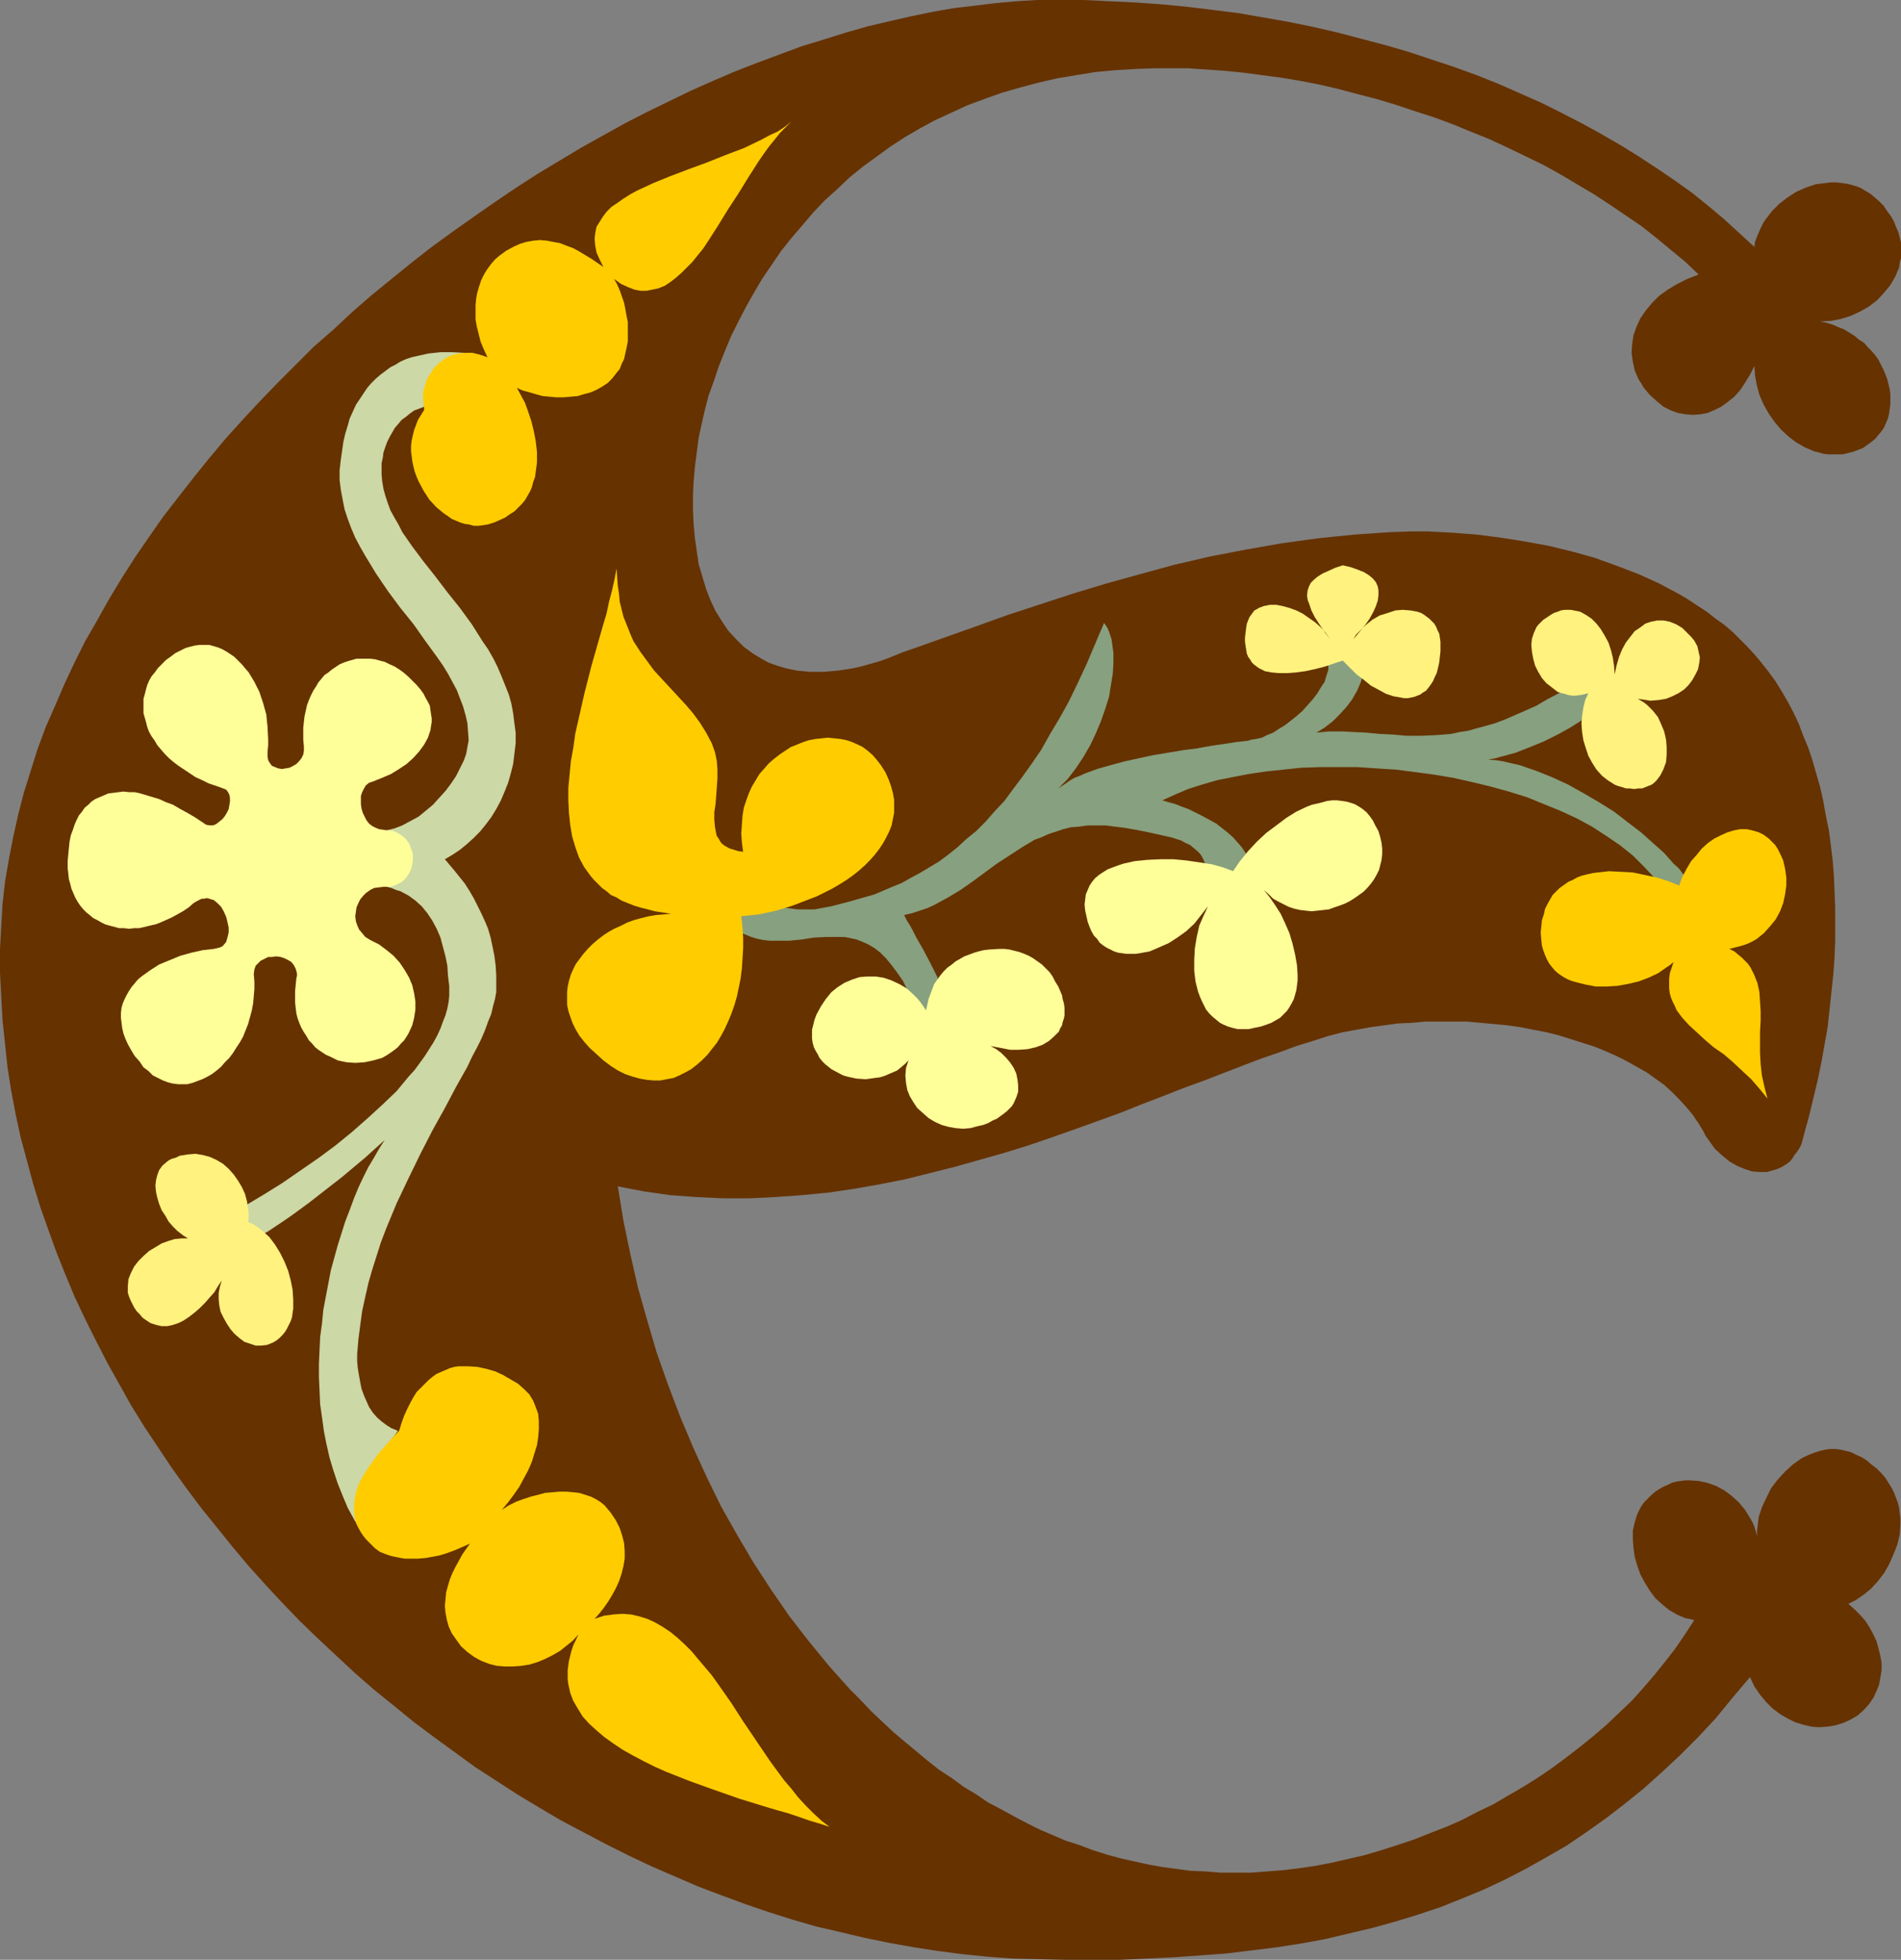 <?xml version="1.0" encoding="UTF-8" standalone="no"?>
<svg
   version="1.0"
   width="129.724mm"
   height="133.705mm"
   id="svg13"
   sodipodi:docname="Medieval E 2.wmf"
   xmlns:inkscape="http://www.inkscape.org/namespaces/inkscape"
   xmlns:sodipodi="http://sodipodi.sourceforge.net/DTD/sodipodi-0.dtd"
   xmlns="http://www.w3.org/2000/svg"
   xmlns:svg="http://www.w3.org/2000/svg">
  <rect width="100%" height="100%" fill="#808080" stroke="none"/>
  <sodipodi:namedview
     id="namedview13"
     pagecolor="#ffffff"
     bordercolor="#000000"
     borderopacity="0.25"
     inkscape:showpageshadow="2"
     inkscape:pageopacity="0.0"
     inkscape:pagecheckerboard="0"
     inkscape:deskcolor="#d1d1d1"
     inkscape:document-units="mm" />
  <defs
     id="defs1">
    <pattern
       id="WMFhbasepattern"
       patternUnits="userSpaceOnUse"
       width="6"
       height="6"
       x="0"
       y="0" />
  </defs>
  <path
     style="fill:#663200;fill-opacity:1;fill-rule:evenodd;stroke:none"
     d="m 439.228,291.538 -1.293,-2.101 -1.454,-2.101 -1.616,-1.939 -1.778,-1.939 -1.939,-1.939 -1.939,-1.778 -2.262,-1.616 -2.262,-1.616 -2.586,-1.454 -2.586,-1.454 -2.586,-1.293 -2.909,-1.293 -2.747,-1.131 -3.07,-0.97 -3.07,-0.97 -3.07,-0.97 -3.232,-0.808 -3.394,-0.646 -3.232,-0.646 -3.394,-0.485 -3.394,-0.323 -3.555,-0.323 -3.555,-0.323 h -3.555 -3.555 -3.555 l -3.555,0.323 -3.555,0.162 -3.555,0.485 -3.555,0.485 -3.555,0.646 -3.555,0.646 -3.717,0.97 -4.04,1.293 -4.202,1.293 -4.363,1.616 -4.686,1.616 -4.686,1.778 -5.01,1.939 -5.01,1.939 -5.333,1.939 -5.333,2.101 -5.494,2.101 -5.656,2.262 -5.818,2.101 -5.818,2.101 -5.979,2.101 -6.141,2.101 -6.302,1.939 -6.302,1.778 -6.302,1.778 -6.464,1.616 -6.464,1.616 -6.626,1.293 -6.464,1.131 -6.626,0.97 -6.787,0.646 -6.787,0.485 -6.626,0.323 h -6.787 l -6.787,-0.323 -6.787,-0.485 -6.787,-0.97 -6.787,-1.293 1.454,8.888 1.778,8.565 1.939,8.565 2.424,8.565 2.424,8.242 2.909,8.242 3.07,8.08 3.394,8.08 3.555,7.757 3.717,7.596 4.202,7.434 4.202,7.111 4.525,6.949 4.686,6.787 5.01,6.464 5.171,6.303 5.333,5.979 2.747,2.747 2.747,2.909 2.909,2.747 2.747,2.586 3.07,2.586 2.909,2.424 2.909,2.424 3.07,2.424 3.232,2.101 3.07,2.262 3.232,1.939 3.07,2.101 3.394,1.778 3.232,1.778 3.394,1.778 3.232,1.616 3.394,1.454 3.394,1.454 3.555,1.131 3.394,1.293 3.555,1.131 3.555,0.97 3.555,0.808 3.717,0.808 3.555,0.646 3.717,0.485 3.555,0.485 3.878,0.162 3.717,0.323 h 3.717 4.202 l 4.202,-0.323 4.202,-0.323 4.04,-0.485 4.363,-0.646 4.202,-0.808 4.202,-0.97 4.202,-0.97 4.363,-1.293 4.04,-1.293 4.363,-1.454 4.04,-1.616 4.202,-1.616 4.04,-1.778 4.04,-2.101 4.04,-1.939 3.878,-2.262 3.878,-2.262 3.878,-2.424 3.555,-2.424 3.717,-2.747 3.555,-2.747 3.394,-2.747 3.394,-2.909 3.232,-3.071 3.232,-3.071 2.909,-3.232 2.909,-3.394 2.747,-3.394 2.747,-3.555 2.424,-3.555 2.424,-3.717 -1.293,-0.323 -0.97,-0.162 -1.131,-0.485 -1.131,-0.485 -1.939,-1.131 -1.778,-1.454 -1.778,-1.616 -1.454,-1.939 -1.293,-2.101 -1.131,-2.101 -0.808,-2.262 -0.646,-2.262 -0.323,-2.262 -0.162,-2.262 v -2.262 l 0.485,-2.101 0.646,-2.101 0.485,-0.97 0.485,-0.97 0.808,-1.131 0.97,-0.97 0.97,-0.97 0.97,-0.808 0.97,-0.646 1.131,-0.646 1.131,-0.485 0.97,-0.485 1.131,-0.323 1.131,-0.162 1.293,-0.162 h 1.131 l 2.262,0.162 2.262,0.485 2.262,0.808 2.101,1.131 1.939,1.454 1.778,1.616 1.616,1.939 1.293,2.101 0.646,1.131 0.485,1.131 0.323,1.131 0.323,1.293 v -1.131 l 0.162,-1.293 0.162,-1.293 0.162,-1.293 0.808,-2.424 1.131,-2.424 1.293,-2.586 1.616,-2.101 1.939,-2.101 1.939,-1.778 1.131,-0.808 1.131,-0.808 1.293,-0.646 1.131,-0.485 1.293,-0.485 1.131,-0.323 1.293,-0.323 1.293,-0.162 h 1.454 l 1.131,0.162 1.454,0.323 1.293,0.323 1.293,0.646 1.454,0.646 1.293,0.808 1.293,1.131 1.293,0.97 1.293,1.293 0.97,1.131 0.808,1.293 0.808,1.293 0.646,1.293 0.485,1.293 0.485,1.293 0.323,1.293 0.162,1.454 0.162,1.293 v 1.293 l -0.162,2.747 -0.646,2.747 -0.97,2.424 -1.131,2.586 -1.293,2.262 -1.616,2.101 -1.778,1.939 -1.778,1.454 -2.101,1.454 -1.939,0.97 1.616,1.454 1.454,1.454 1.293,1.454 1.131,1.778 0.97,1.778 0.808,1.778 0.485,1.778 0.485,1.939 0.323,1.778 v 1.939 l -0.323,1.939 -0.323,1.778 -0.646,1.616 -0.808,1.778 -1.131,1.616 -1.293,1.454 -1.616,1.454 -1.939,1.131 -1.778,0.808 -2.101,0.646 -1.939,0.323 -2.262,0.162 -1.939,-0.162 -2.101,-0.485 -2.101,-0.646 -1.939,-0.97 -1.939,-1.131 -1.939,-1.454 -1.616,-1.616 -1.616,-1.939 -1.454,-2.101 -1.131,-2.424 -4.525,5.333 -4.363,5.333 -4.525,4.848 -4.686,4.687 -4.686,4.363 -4.686,4.202 -5.01,4.04 -4.848,3.717 -5.01,3.555 -5.01,3.394 -5.333,3.071 -5.171,2.909 -5.333,2.747 -5.494,2.586 -5.494,2.262 -5.656,2.262 -5.818,1.939 -5.818,1.778 -5.818,1.616 -6.141,1.454 -6.141,1.454 -6.141,1.131 -6.302,0.97 -6.464,0.808 -6.626,0.808 -6.626,0.485 -6.787,0.485 -6.787,0.323 -7.11,0.323 h -6.949 -7.434 l -7.272,-0.162 -6.302,-0.162 -6.464,-0.485 -6.302,-0.646 -6.302,-0.808 -6.302,-0.97 -6.302,-1.131 -6.302,-1.293 -6.141,-1.454 -6.302,-1.454 -6.141,-1.778 -6.141,-1.939 -6.141,-2.101 -6.141,-2.262 -5.979,-2.262 -5.979,-2.586 -5.979,-2.586 -5.818,-2.747 -5.818,-2.909 -5.818,-3.071 -5.818,-3.071 -5.494,-3.232 -5.656,-3.394 -5.494,-3.555 -5.494,-3.555 -5.333,-3.879 -5.333,-3.879 -5.171,-3.879 -5.171,-4.202 -5.01,-4.04 -5.01,-4.363 -4.686,-4.363 -4.848,-4.525 -4.686,-4.525 -4.525,-4.687 -4.363,-4.687 -4.363,-4.848 -4.202,-5.01 -4.04,-5.01 -4.04,-5.01 -3.878,-5.171 -3.717,-5.171 -3.555,-5.333 -3.555,-5.333 -3.394,-5.495 -3.07,-5.495 -3.07,-5.495 -2.909,-5.656 -2.747,-5.495 -2.747,-5.818 -2.424,-5.818 -2.262,-5.656 -2.101,-5.818 L 10.342,311.092 8.565,305.275 6.949,299.295 5.333,293.316 4.04,287.336 2.909,281.357 1.939,275.216 1.293,269.075 0.646,262.934 0.323,256.954 0,250.813 v -6.141 l 0.323,-5.818 0.323,-5.656 0.646,-5.818 0.97,-5.656 1.131,-5.818 1.293,-5.818 1.454,-5.656 1.778,-5.656 1.778,-5.656 2.101,-5.656 2.424,-5.495 2.424,-5.656 2.586,-5.495 2.747,-5.495 3.07,-5.333 3.07,-5.495 3.232,-5.333 3.394,-5.333 3.555,-5.171 3.717,-5.333 3.878,-5.01 4.04,-5.171 4.04,-5.01 4.202,-5.01 4.363,-4.848 4.525,-4.848 4.525,-4.687 4.686,-4.687 4.686,-4.687 5.01,-4.363 4.848,-4.525 5.01,-4.363 5.171,-4.202 5.171,-4.202 5.171,-4.04 5.333,-3.879 5.494,-3.879 5.333,-3.717 5.494,-3.717 5.494,-3.555 5.656,-3.394 5.656,-3.394 5.494,-3.071 5.818,-3.232 5.656,-2.909 5.656,-2.747 5.656,-2.747 5.818,-2.586 5.656,-2.424 5.818,-2.262 5.656,-2.101 5.656,-2.101 5.818,-1.778 5.656,-1.778 5.656,-1.616 5.494,-1.293 5.656,-1.293 5.494,-1.131 5.494,-0.97 5.494,-0.646 5.333,-0.646 L 262.115,0.323 267.448,0 h 5.171 6.787 l 6.787,0.323 6.787,0.323 6.787,0.485 6.626,0.646 6.626,0.808 6.464,0.808 6.464,1.131 6.464,1.131 6.302,1.293 6.302,1.454 6.141,1.616 6.141,1.616 6.141,1.778 5.818,1.939 5.818,1.939 5.818,2.101 5.656,2.262 5.494,2.424 5.494,2.424 5.171,2.586 5.333,2.747 5.01,2.747 5.01,2.909 4.686,2.909 4.686,3.071 4.525,3.071 4.525,3.232 4.202,3.394 4.04,3.394 3.878,3.555 3.878,3.555 0.162,-1.293 0.485,-1.293 0.485,-1.131 0.485,-1.131 0.646,-1.293 0.646,-0.97 1.616,-2.101 1.939,-1.939 2.101,-1.616 2.262,-1.454 2.586,-1.131 2.424,-0.808 1.293,-0.162 1.293,-0.162 1.293,-0.162 h 1.454 l 1.293,0.162 1.293,0.162 1.293,0.323 1.131,0.323 1.293,0.485 1.293,0.808 1.131,0.646 1.131,0.97 1.131,0.97 1.131,1.131 0.97,1.454 0.97,1.293 0.808,1.454 0.485,1.293 0.646,1.454 0.323,1.293 0.323,1.293 v 1.454 1.293 1.293 l -0.323,1.131 -0.162,1.293 -0.485,1.131 -0.485,1.131 -0.646,1.131 -0.646,1.131 -0.808,0.97 -0.808,0.97 -1.778,1.939 -2.101,1.616 -2.262,1.293 -2.424,1.131 -2.586,0.808 -2.586,0.485 -2.747,0.162 1.616,0.323 1.616,0.485 1.454,0.646 1.616,0.646 1.293,0.808 1.293,0.808 1.131,0.97 1.293,0.808 0.97,1.131 0.97,0.97 0.97,1.131 0.808,1.131 1.293,2.586 0.485,1.131 0.485,1.293 0.323,1.293 0.323,1.293 0.162,1.293 v 1.293 1.293 l -0.162,1.131 -0.162,1.293 -0.323,1.293 -0.485,1.131 -0.485,1.131 -0.646,0.97 -0.808,0.97 -0.808,0.97 -0.97,0.808 -1.131,0.808 -1.131,0.808 -1.293,0.485 -1.293,0.485 -1.293,0.323 -1.293,0.323 h -1.131 -1.293 -1.293 l -1.293,-0.162 -1.131,-0.323 -1.293,-0.323 -2.262,-0.97 -2.262,-1.293 -1.939,-1.454 -1.939,-1.778 -1.778,-2.101 -1.454,-2.101 -1.293,-2.262 -1.131,-2.586 -0.646,-2.424 -0.485,-2.586 -0.162,-2.424 -1.131,2.262 -1.293,2.101 -1.293,1.939 -1.454,1.616 -1.616,1.293 -1.778,1.293 -1.616,0.808 -1.939,0.808 -1.778,0.323 -1.939,0.162 -1.939,-0.162 -1.939,-0.323 -1.778,-0.646 -1.939,-0.97 -1.778,-1.454 -1.778,-1.616 -0.808,-0.97 -0.808,-0.97 -0.646,-1.131 -0.646,-0.97 -0.485,-1.131 -0.485,-1.131 -0.485,-2.262 -0.323,-2.262 0.162,-2.262 0.323,-2.262 0.808,-2.262 0.97,-2.101 1.454,-2.101 1.616,-1.939 1.778,-1.778 2.262,-1.616 2.424,-1.454 2.586,-1.293 2.909,-1.131 -3.394,-3.232 -3.717,-3.071 -3.717,-3.071 -3.878,-3.071 -4.04,-2.747 -4.04,-2.747 -4.202,-2.747 -4.363,-2.586 -4.363,-2.586 -4.363,-2.424 -4.686,-2.262 -4.686,-2.262 -4.525,-2.101 -4.848,-1.939 -4.686,-1.939 -4.848,-1.778 -5.01,-1.616 -4.848,-1.616 -4.848,-1.454 -5.01,-1.293 -4.848,-1.293 -4.848,-1.131 -5.01,-0.97 -4.848,-0.808 -4.848,-0.646 -4.848,-0.646 -4.848,-0.485 -4.686,-0.323 -4.686,-0.323 h -4.525 -4.525 l -4.525,0.162 -5.333,0.323 -5.171,0.485 -5.01,0.808 -4.848,0.808 -4.848,1.131 -4.848,1.293 -4.525,1.293 -4.525,1.616 -4.363,1.616 -4.202,1.939 -4.202,1.939 -3.878,2.101 -3.878,2.262 -3.717,2.424 -3.555,2.586 -3.555,2.586 -3.394,2.747 -3.232,3.071 -3.232,2.909 -2.909,3.071 -2.747,3.232 -2.909,3.394 -2.586,3.232 -2.424,3.555 -2.424,3.555 -2.101,3.555 -2.101,3.717 -1.939,3.717 -1.939,3.879 -1.616,3.879 -1.616,4.04 -1.293,3.879 -1.293,3.555 -0.97,3.717 -0.808,3.555 -0.808,3.717 -0.485,3.717 -0.485,3.879 -0.323,3.717 -0.162,3.555 v 3.717 l 0.162,3.555 0.323,3.555 0.485,3.394 0.485,3.394 0.97,3.232 0.97,3.232 1.131,2.909 1.293,2.747 1.616,2.586 1.616,2.424 2.101,2.262 1.939,1.939 2.424,1.778 2.424,1.454 1.454,0.808 1.293,0.485 1.454,0.485 1.616,0.485 1.454,0.323 1.616,0.323 1.616,0.162 1.778,0.162 h 3.555 l 1.778,-0.162 1.939,-0.162 2.101,-0.323 1.939,-0.323 2.101,-0.485 2.262,-0.646 2.262,-0.646 2.262,-0.808 3.555,-1.454 3.717,-1.293 7.757,-2.747 7.757,-2.747 8.08,-2.909 8.403,-2.747 8.403,-2.747 8.565,-2.586 8.726,-2.424 8.888,-2.424 9.05,-2.101 9.211,-1.778 9.211,-1.616 9.373,-1.293 4.686,-0.485 4.848,-0.485 4.686,-0.323 4.848,-0.323 4.686,-0.162 h 4.848 l 6.141,0.323 6.302,0.485 6.302,0.808 6.141,0.97 6.141,1.131 5.979,1.454 5.818,1.616 5.818,2.101 5.494,2.101 5.333,2.424 5.171,2.747 2.424,1.454 2.424,1.616 2.262,1.454 2.262,1.778 2.262,1.616 2.101,1.778 1.939,1.939 1.939,1.939 1.778,1.939 1.778,2.101 1.778,2.262 1.778,2.424 1.616,2.586 1.616,2.747 1.454,2.747 1.454,3.071 1.131,3.071 1.293,3.071 1.131,3.394 0.97,3.394 0.97,3.394 0.808,3.555 0.646,3.717 0.808,3.879 0.485,3.717 0.485,4.04 0.323,4.04 0.162,4.04 0.162,4.04 v 4.363 4.202 l -0.162,4.363 -0.323,4.363 -0.485,4.525 -0.485,4.525 -0.485,4.525 -0.808,4.525 -0.808,4.525 -0.97,4.687 -1.131,4.687 -1.131,4.687 -1.293,4.687 -0.323,1.293 -0.323,1.131 -0.485,0.97 -0.646,0.97 -0.646,0.808 -0.485,0.808 -0.646,0.808 -0.808,0.646 -0.808,0.485 -0.808,0.485 -0.808,0.323 -0.97,0.323 -1.778,0.485 h -1.939 l -1.939,-0.162 -1.939,-0.646 -1.939,-0.808 -1.939,-1.131 -1.939,-1.616 -1.778,-1.616 -1.616,-2.262 -0.808,-1.131 z"
     id="path1" />
  <path
     style="fill:#ccd8a5;fill-opacity:1;fill-rule:evenodd;stroke:none"
     d="m 95.829,228.35 -0.808,-0.162 -0.808,-0.485 -0.646,-0.646 -0.485,-0.808 -0.323,-1.131 -0.162,-1.131 -0.162,-1.131 v -1.293 l 0.162,-1.293 0.323,-1.293 0.323,-1.131 0.646,-1.131 0.646,-0.97 0.808,-0.646 0.97,-0.485 0.97,-0.323 2.262,-0.162 2.101,-0.485 2.101,-0.808 2.101,-1.131 2.101,-1.131 1.778,-1.454 1.939,-1.616 1.616,-1.778 1.616,-1.778 1.454,-1.939 1.293,-1.939 0.97,-1.939 0.97,-1.939 0.646,-1.778 0.323,-1.778 0.323,-1.778 -0.162,-2.101 -0.162,-2.262 -0.485,-2.101 -0.646,-2.262 -0.808,-2.101 -0.808,-2.101 -1.131,-2.101 -1.131,-2.101 -1.293,-2.101 -1.454,-2.101 -3.07,-4.202 -3.07,-4.363 -3.394,-4.202 -3.232,-4.363 -3.07,-4.525 -2.747,-4.525 -1.293,-2.262 -1.293,-2.424 -0.97,-2.262 -0.97,-2.586 -0.808,-2.424 -0.485,-2.424 -0.485,-2.586 -0.323,-2.586 v -2.586 l 0.323,-2.747 0.323,-2.262 0.323,-2.262 0.485,-2.101 0.646,-2.101 0.485,-1.778 0.808,-1.778 0.808,-1.778 0.97,-1.454 1.939,-2.909 0.97,-1.131 1.293,-1.293 1.131,-0.97 2.586,-1.939 1.293,-0.646 1.293,-0.808 1.454,-0.646 1.454,-0.485 1.454,-0.323 2.909,-0.646 3.07,-0.323 h 3.07 l 3.07,0.162 3.07,0.646 2.909,0.808 -1.778,-0.485 -1.778,-0.323 h -1.616 l -1.616,0.162 -1.454,0.323 -1.293,0.646 -1.293,0.808 -1.131,0.808 -0.97,0.97 -0.97,1.293 -0.808,1.131 -0.646,1.293 -0.323,1.454 -0.485,1.454 -0.162,1.454 v 1.454 l -1.293,0.485 -1.293,0.485 -1.131,0.808 -0.97,0.808 -1.131,0.808 -0.808,0.97 -0.97,1.131 -0.646,1.131 -0.646,1.131 -0.646,1.293 -0.485,1.293 -0.485,1.454 -0.162,1.293 -0.323,1.454 v 1.454 1.454 l 0.162,1.778 0.323,1.939 0.485,1.778 0.646,1.939 0.646,1.778 0.97,1.778 1.131,1.939 0.97,1.939 2.586,3.717 2.909,3.879 3.07,3.879 3.07,4.04 3.232,4.04 3.07,4.202 2.747,4.363 1.454,2.101 1.293,2.262 1.131,2.262 0.97,2.262 0.97,2.424 0.97,2.424 0.646,2.262 0.485,2.586 0.323,2.586 0.323,2.424 v 2.747 l -0.323,2.747 -0.323,2.586 -0.646,2.586 -0.646,2.262 -0.97,2.424 -0.97,2.262 -1.131,2.101 -1.293,2.101 -1.454,1.939 -1.454,1.778 -1.616,1.616 -1.778,1.616 -1.778,1.454 -1.939,1.293 -1.939,1.131 2.586,3.071 2.586,3.232 1.131,1.778 1.131,1.939 0.97,1.939 0.97,1.939 0.97,2.101 0.808,1.939 0.646,2.262 0.485,2.262 0.485,2.424 0.323,2.424 0.162,2.586 v 2.586 1.778 l -0.323,1.778 -0.485,1.778 -0.485,2.101 -0.808,1.939 -0.808,2.262 -0.97,2.262 -1.131,2.262 -1.293,2.424 -1.131,2.424 -1.454,2.586 -1.454,2.586 -1.454,2.747 -1.454,2.747 -3.232,5.818 -3.07,5.979 -3.07,6.303 -3.07,6.464 -2.747,6.626 -1.293,3.394 -1.131,3.555 -1.131,3.555 -0.97,3.394 -0.808,3.555 -0.808,3.717 -0.485,3.555 -0.485,3.717 -0.162,1.939 -0.162,1.778 v 1.939 l 0.162,1.778 0.323,1.939 0.323,1.778 0.323,1.616 0.646,1.778 0.646,1.454 0.646,1.454 0.97,1.454 1.131,1.293 1.131,0.97 1.293,0.97 1.293,0.808 1.616,0.646 -1.778,2.424 -0.97,1.293 -0.97,1.454 -1.939,2.747 -1.778,2.909 -0.808,1.616 -0.646,1.616 -0.485,1.778 -0.323,1.778 -0.162,1.939 -0.162,2.101 0.162,2.101 0.485,2.262 -1.778,-2.909 -1.778,-3.232 -1.293,-3.071 -1.293,-3.232 -1.131,-3.394 -0.97,-3.232 -0.808,-3.555 -0.646,-3.232 -0.485,-3.555 -0.485,-3.394 -0.162,-3.555 -0.162,-3.555 v -3.394 l 0.162,-3.555 0.162,-3.394 0.485,-3.555 0.323,-3.394 0.646,-3.394 0.646,-3.394 0.646,-3.394 1.778,-6.464 0.97,-3.071 0.97,-3.071 1.131,-2.909 1.131,-3.071 1.131,-2.747 1.293,-2.747 1.293,-2.586 1.454,-2.424 1.293,-2.262 1.454,-2.262 -1.616,1.454 -1.616,1.454 -1.778,1.616 -1.939,1.616 -4.04,3.394 -4.363,3.394 -4.363,3.394 -4.202,3.071 -2.101,1.454 -1.939,1.293 -1.939,1.293 -1.939,1.131 -0.485,0.162 h -0.646 l -0.485,-0.162 -0.646,-0.162 -0.646,-0.485 -0.646,-0.485 -1.131,-1.293 -0.323,-0.646 -0.323,-0.646 -0.162,-0.808 -0.162,-0.808 0.162,-0.646 0.323,-0.485 0.323,-0.646 0.646,-0.485 4.848,-2.909 4.686,-2.909 4.686,-3.232 4.686,-3.232 4.363,-3.232 4.363,-3.555 4.04,-3.555 3.878,-3.555 3.555,-3.394 3.07,-3.717 1.616,-1.778 1.293,-1.778 1.293,-1.778 1.131,-1.778 1.131,-1.778 0.97,-1.778 0.808,-1.778 0.646,-1.778 0.646,-1.616 0.485,-1.778 0.323,-1.616 0.162,-1.616 v -2.586 l -0.323,-2.586 -0.162,-2.586 -0.485,-2.424 -0.646,-2.424 -0.646,-2.424 -0.97,-2.262 -1.131,-2.101 -1.293,-1.939 -1.454,-1.778 -1.616,-1.454 -1.778,-1.293 -2.101,-1.131 -1.131,-0.323 -1.131,-0.485 -1.293,-0.323 -1.131,-0.162 H 97.283 Z"
     id="path2" />
  <path
     style="fill:#87a07f;fill-opacity:1;fill-rule:evenodd;stroke:none"
     d="m 193.92,227.703 -0.323,-0.646 -0.323,-0.485 -0.162,-0.323 -0.485,-0.323 -0.97,-0.485 h -0.97 -1.131 l -1.131,0.485 -1.131,0.646 -0.97,0.808 -0.97,0.808 -0.646,1.293 -0.485,1.131 -0.162,1.293 v 0.808 0.646 l 0.323,0.808 0.323,0.646 0.323,0.808 0.485,0.646 0.808,0.808 0.808,0.808 1.616,1.293 1.616,0.97 1.778,0.808 1.616,0.646 1.616,0.485 1.616,0.323 1.616,0.162 h 1.778 3.232 l 3.232,-0.323 3.07,-0.485 3.232,-0.162 h 3.232 1.454 l 1.616,0.323 1.454,0.323 1.616,0.646 1.454,0.646 1.616,0.97 1.454,1.131 1.454,1.454 1.454,1.778 1.454,1.939 1.454,2.101 1.293,2.586 1.454,2.909 0.808,1.616 0.646,1.616 0.323,0.646 0.485,0.485 0.485,0.485 0.646,0.485 1.293,0.485 1.454,0.162 h 0.646 0.808 l 0.485,-0.162 0.485,-0.323 0.485,-0.323 0.323,-0.323 0.323,-0.646 v -0.485 l -0.323,-1.616 -0.323,-1.616 -0.646,-1.616 -0.646,-1.778 -1.616,-3.555 -1.778,-3.555 -1.778,-3.394 -1.939,-3.394 -0.808,-1.616 -0.808,-1.454 -0.808,-1.293 -0.646,-1.293 2.101,-0.485 1.939,-0.646 1.939,-0.646 1.778,-0.808 3.555,-1.939 3.232,-1.939 3.232,-2.262 3.07,-2.262 3.07,-2.262 3.232,-2.101 3.232,-2.101 3.232,-1.939 1.778,-0.646 1.778,-0.808 3.878,-1.293 1.939,-0.485 2.101,-0.162 2.262,-0.323 h 2.262 2.424 l 2.424,0.323 2.586,0.323 2.747,0.485 3.232,0.646 2.909,0.646 2.909,0.646 2.586,0.808 1.131,0.646 1.131,0.485 0.97,0.808 0.97,0.808 0.808,0.808 0.646,1.131 0.485,1.131 0.485,1.293 0.323,0.97 0.485,0.808 0.646,0.646 0.808,0.646 0.97,0.323 0.97,0.162 0.97,0.162 h 0.97 l 0.97,-0.162 0.97,-0.323 0.808,-0.485 0.808,-0.485 0.646,-0.646 0.323,-0.808 0.323,-0.97 v -0.97 l -0.485,-1.454 -0.485,-1.293 -0.97,-1.454 -1.131,-1.293 -1.131,-1.293 -1.293,-1.131 -1.616,-1.293 -1.454,-1.131 -1.778,-0.97 -1.778,-0.97 -3.555,-1.778 -1.778,-0.646 -1.616,-0.646 -1.778,-0.485 -1.616,-0.485 3.232,-1.454 3.394,-1.454 3.555,-1.131 3.878,-1.131 4.04,-0.808 4.202,-0.808 4.363,-0.646 4.525,-0.485 4.686,-0.485 4.686,-0.162 h 4.848 5.01 l 4.848,0.323 5.01,0.323 5.01,0.646 4.848,0.646 4.848,0.808 5.01,1.131 4.686,1.131 4.686,1.293 4.686,1.454 4.363,1.778 4.363,1.778 4.202,1.939 3.878,2.101 3.717,2.424 3.555,2.424 3.232,2.586 2.909,2.909 2.747,2.909 1.293,1.616 1.131,1.616 0.97,1.616 0.97,1.616 0.485,0.646 0.485,0.485 0.485,0.485 0.646,0.162 h 0.646 l 0.485,-0.162 0.485,-0.162 0.646,-0.323 0.485,-0.323 0.323,-0.485 0.323,-0.646 0.323,-0.485 0.162,-0.646 v -0.646 -0.646 l -0.162,-0.646 -0.646,-0.97 -0.646,-1.131 -0.97,-1.131 -0.808,-1.131 -0.97,-1.293 -1.293,-1.131 -1.131,-1.293 -1.293,-1.454 -2.909,-2.586 -3.07,-2.747 -3.394,-2.586 -3.555,-2.747 -3.878,-2.424 -3.878,-2.262 -4.04,-2.262 -4.202,-1.939 -4.04,-1.616 -4.202,-1.454 -2.101,-0.485 -2.101,-0.485 -1.939,-0.323 -2.101,-0.162 1.778,-0.323 1.778,-0.485 3.555,-0.97 3.717,-1.454 3.555,-1.454 3.555,-1.778 3.232,-1.778 3.07,-1.939 2.747,-2.101 0.485,-0.485 0.323,-0.646 0.162,-0.646 v -0.646 l -0.162,-0.808 -0.323,-0.646 -0.323,-0.808 -0.485,-0.646 -0.485,-0.646 -0.646,-0.485 -0.646,-0.323 -0.646,-0.323 -0.808,-0.162 h -0.646 l -0.808,0.162 -0.646,0.323 -3.07,1.939 -3.07,1.616 -2.747,1.616 -2.909,1.293 -2.586,1.131 -2.586,1.131 -2.586,0.97 -2.262,0.646 -2.424,0.646 -2.262,0.646 -2.101,0.323 -2.262,0.485 -1.939,0.162 -2.101,0.162 -3.878,0.162 h -3.555 l -3.555,-0.323 -3.394,-0.162 -3.394,-0.323 -3.232,-0.162 -3.232,-0.162 h -3.232 l -3.232,0.323 2.101,-1.293 2.101,-1.616 1.778,-1.778 1.778,-1.939 1.454,-1.939 1.293,-2.262 0.97,-2.262 0.646,-2.424 v -0.808 l -0.162,-0.808 -0.323,-0.808 -0.485,-0.808 -0.808,-0.646 -0.646,-0.646 -0.808,-0.646 -0.97,-0.323 -0.808,-0.323 h -0.97 -0.808 l -0.646,0.323 -0.646,0.323 -0.485,0.808 -0.323,0.97 -0.162,0.485 v 0.646 1.616 l -0.485,1.454 -0.485,1.616 -0.97,1.454 -0.97,1.616 -1.131,1.454 -1.293,1.454 -1.293,1.454 -1.454,1.293 -1.616,1.293 -1.454,1.131 -1.616,0.97 -1.454,0.97 -1.616,0.646 -1.293,0.646 -1.454,0.323 -1.131,0.162 -1.131,0.323 -2.909,0.323 -3.07,0.485 -3.394,0.485 -3.555,0.646 -3.717,0.485 -7.757,1.293 -3.717,0.808 -3.717,0.808 -3.555,0.97 -3.394,0.97 -3.07,1.131 -1.454,0.646 -1.293,0.485 -1.131,0.646 -1.131,0.808 -0.97,0.646 -0.97,0.646 2.424,-2.424 2.101,-2.747 1.939,-2.909 1.778,-3.071 1.454,-3.071 1.293,-3.071 1.131,-3.232 0.97,-3.071 0.485,-3.071 0.485,-2.909 0.162,-2.747 v -2.586 l -0.323,-2.424 -0.162,-1.131 -0.323,-0.97 -0.323,-0.97 -0.323,-0.808 -0.485,-0.808 -0.485,-0.646 -2.262,5.333 -2.262,5.333 -2.262,4.848 -2.262,4.687 -2.424,4.363 -2.424,4.04 -2.262,4.04 -2.424,3.555 -2.424,3.394 -2.424,3.232 -2.262,3.071 -2.586,2.747 -2.262,2.586 -2.424,2.424 -2.586,2.101 -2.262,2.101 -2.424,1.939 -2.424,1.778 -2.424,1.454 -2.424,1.454 -2.424,1.293 -2.262,1.293 -2.424,0.97 -2.262,0.97 -2.262,0.97 -2.262,0.646 -4.525,1.293 -4.363,1.131 -4.363,0.808 h -0.97 -0.97 -2.424 l -2.586,-0.323 -2.424,-0.485 -1.131,-0.323 -1.131,-0.485 -1.131,-0.646 -0.97,-0.646 -0.808,-0.808 -0.808,-0.808 -0.485,-1.131 z"
     id="path3" />
  <path
     style="fill:#fff27f;fill-opacity:1;fill-rule:evenodd;stroke:none"
     d="m 63.994,315.133 0.162,-1.778 -0.162,-1.778 -0.323,-1.939 -0.485,-1.778 -0.808,-1.778 -0.97,-1.616 -1.131,-1.616 -1.293,-1.454 -1.454,-1.293 -1.616,-0.97 -1.778,-0.808 -1.778,-0.485 -1.939,-0.323 -1.939,0.162 -0.97,0.162 -1.131,0.162 -0.97,0.485 -1.131,0.323 -0.646,0.323 -0.646,0.485 -1.131,0.97 -0.808,1.131 -0.485,1.293 -0.323,1.293 -0.162,1.454 0.162,1.616 0.323,1.454 0.485,1.616 0.646,1.616 0.97,1.454 0.808,1.454 1.131,1.293 1.131,1.131 1.454,1.131 1.293,0.808 h -1.616 l -1.778,0.162 -1.616,0.485 -1.778,0.646 -1.616,0.97 -1.616,0.97 -1.454,1.293 -1.293,1.293 -1.131,1.454 -0.808,1.616 -0.646,1.616 -0.162,1.778 v 0.97 0.808 l 0.323,0.97 0.323,0.808 0.485,0.97 0.485,0.97 0.646,0.97 0.808,0.808 0.646,0.808 0.646,0.485 1.454,0.97 1.454,0.485 1.454,0.323 h 1.454 l 1.454,-0.323 1.454,-0.485 1.293,-0.646 1.454,-0.97 1.454,-1.131 1.293,-1.131 1.293,-1.293 1.131,-1.293 1.293,-1.454 0.97,-1.616 0.97,-1.454 -0.485,1.616 -0.323,1.616 v 1.616 l 0.162,1.616 0.323,1.616 0.808,1.616 0.808,1.454 0.97,1.454 0.97,1.131 1.293,1.131 1.293,0.97 1.454,0.485 1.454,0.485 h 1.454 l 1.454,-0.162 0.808,-0.323 0.808,-0.323 0.808,-0.485 0.808,-0.646 0.808,-0.808 0.646,-0.808 0.485,-0.808 0.485,-0.97 0.485,-0.97 0.323,-0.97 0.162,-1.131 0.162,-1.131 v -2.262 l -0.162,-2.586 -0.485,-2.424 -0.646,-2.424 -0.97,-2.424 -1.131,-2.262 -1.293,-2.101 -1.454,-1.939 -1.778,-1.616 -0.808,-0.646 -0.97,-0.646 -0.97,-0.646 z"
     id="path4" />
  <path
     style="fill:#fff27f;fill-opacity:1;fill-rule:evenodd;stroke:none"
     d="m 409.656,178.737 -1.131,0.323 -0.97,0.162 -1.131,0.162 h -0.97 l -0.97,-0.162 -0.97,-0.323 -0.808,-0.162 -0.97,-0.323 -1.454,-1.131 -1.454,-1.131 -1.131,-1.293 -0.97,-1.616 -0.808,-1.616 -0.485,-1.778 -0.323,-1.778 -0.162,-1.778 0.162,-1.616 0.485,-1.454 0.646,-1.454 0.485,-0.646 0.485,-0.485 0.808,-0.808 0.97,-0.646 0.97,-0.646 0.808,-0.485 0.97,-0.323 0.808,-0.323 0.97,-0.162 h 0.808 0.808 l 0.808,0.162 1.616,0.323 1.454,0.808 1.454,0.97 1.293,1.293 1.131,1.454 0.97,1.616 0.97,1.778 0.646,1.939 0.485,1.939 0.323,2.101 0.162,2.262 0.485,-2.262 0.646,-2.262 0.808,-1.939 0.97,-1.778 1.131,-1.454 1.131,-1.454 1.454,-0.97 1.293,-0.97 1.454,-0.485 1.616,-0.323 h 1.616 l 1.616,0.323 1.616,0.646 0.808,0.485 0.808,0.485 0.646,0.646 0.808,0.808 0.808,0.808 0.808,0.97 0.808,1.454 0.323,1.454 0.323,1.454 -0.162,1.454 -0.323,1.616 -0.646,1.293 -0.808,1.454 -0.97,1.293 -1.131,1.131 -1.454,0.97 -1.616,0.808 -1.616,0.646 -1.939,0.323 -2.101,0.162 -2.101,-0.323 -1.131,-0.162 -1.131,-0.323 1.131,0.323 0.808,0.485 0.808,0.485 0.808,0.646 1.454,1.454 1.293,1.616 0.808,1.778 0.808,1.939 0.485,2.101 0.162,1.939 v 1.939 l -0.162,1.939 -0.646,1.778 -0.808,1.616 -0.485,0.646 -0.485,0.646 -0.646,0.646 -0.646,0.485 -0.808,0.323 -0.808,0.323 -0.808,0.323 h -0.97 l -1.131,0.162 -1.131,-0.162 h -0.97 l -0.97,-0.323 -1.131,-0.323 -0.808,-0.323 -1.778,-1.131 -1.454,-1.131 -1.454,-1.616 -1.131,-1.778 -0.97,-1.778 -0.646,-1.939 -0.646,-2.101 -0.323,-2.101 -0.162,-2.101 0.162,-2.101 0.323,-2.101 0.485,-1.939 z"
     id="path5" />
  <path
     style="fill:#fff27f;fill-opacity:1;fill-rule:evenodd;stroke:none"
     d="m 346.308,170.333 1.778,1.778 1.778,1.778 1.939,1.454 1.778,1.454 2.101,1.131 1.778,0.97 1.939,0.646 1.939,0.323 0.808,0.162 h 0.97 l 0.808,-0.162 0.808,-0.162 0.808,-0.323 0.808,-0.323 0.646,-0.485 0.808,-0.485 0.646,-0.808 0.485,-0.646 0.646,-0.97 0.485,-1.131 0.485,-0.97 0.323,-1.293 0.323,-1.454 0.162,-1.454 0.162,-1.454 v -1.293 -1.131 l -0.162,-1.131 -0.162,-0.97 -0.485,-0.97 -0.323,-0.808 -0.485,-0.808 -0.646,-0.646 -0.646,-0.646 -0.646,-0.485 -0.646,-0.485 -0.808,-0.485 -0.97,-0.323 -1.778,-0.323 -1.939,-0.162 -1.939,0.162 -1.939,0.646 -2.101,0.646 -1.939,1.131 -1.778,1.454 -1.616,1.616 -0.808,0.808 -0.646,1.131 1.616,-1.939 1.454,-1.778 1.131,-1.616 0.97,-1.778 0.646,-1.454 0.485,-1.454 0.162,-1.293 v -1.293 l -0.162,-0.97 -0.485,-1.131 -0.808,-0.97 -0.97,-0.808 -1.293,-0.808 -1.616,-0.646 -1.778,-0.646 -2.101,-0.485 -1.939,0.646 -1.778,0.808 -1.454,0.646 -1.293,0.808 -0.97,0.808 -0.808,0.808 -0.485,0.97 -0.323,0.97 -0.162,1.293 0.162,1.131 0.485,1.293 0.485,1.454 0.808,1.616 1.131,1.778 1.293,1.939 1.616,2.101 -1.131,-1.616 -1.293,-1.454 -1.454,-1.293 -1.616,-1.131 -1.616,-1.131 -1.616,-0.808 -1.778,-0.646 -1.778,-0.485 -1.616,-0.323 h -1.616 l -1.616,0.323 -1.293,0.485 -0.485,0.323 -0.646,0.323 -0.485,0.646 -0.808,1.131 -0.323,0.808 -0.323,0.808 -0.162,0.97 -0.162,1.293 -0.162,1.293 v 1.131 l 0.162,1.131 0.162,0.97 0.162,0.97 0.323,0.808 0.485,0.646 0.485,0.808 0.485,0.485 0.646,0.485 0.646,0.485 1.616,0.808 1.778,0.323 1.778,0.162 h 2.262 l 2.101,-0.162 2.424,-0.323 2.262,-0.485 2.586,-0.646 z"
     id="path6" />
  <path
     style="fill:#ffff99;fill-opacity:1;fill-rule:evenodd;stroke:none"
     d="m 98.899,228.673 h 0.808 0.808 l 0.808,-0.162 0.808,-0.323 1.293,-0.646 1.131,-0.97 0.808,-1.131 0.646,-1.293 0.323,-1.293 0.162,-1.293 v -1.454 l -0.485,-1.293 -0.485,-1.293 -0.808,-1.131 -1.131,-0.97 -1.293,-0.808 -0.808,-0.323 -0.808,-0.162 h -0.808 l -0.97,-0.162 -1.131,-0.162 -0.808,-0.323 -0.97,-0.485 -0.808,-0.646 -0.646,-0.808 -0.485,-0.97 -0.485,-0.97 -0.323,-1.131 -0.162,-1.131 v -1.131 -0.97 l 0.323,-0.97 0.485,-0.97 0.485,-0.808 0.808,-0.646 0.97,-0.323 2.424,-0.97 2.262,-0.97 2.101,-1.293 1.939,-1.293 1.778,-1.616 1.454,-1.616 1.293,-1.778 0.97,-1.778 0.323,-0.97 0.323,-0.97 0.162,-1.131 0.162,-0.97 v -0.97 l -0.162,-0.97 -0.162,-1.131 -0.162,-1.131 -0.485,-0.97 -0.646,-1.131 -0.485,-0.97 -0.808,-1.131 -0.97,-1.131 -0.97,-0.97 -1.131,-1.131 -1.293,-1.131 -1.131,-0.808 -1.293,-0.808 -1.131,-0.485 -1.293,-0.646 -1.293,-0.323 -1.131,-0.323 -1.293,-0.162 h -1.131 -1.131 -1.293 l -1.131,0.323 -1.131,0.323 -0.97,0.323 -1.131,0.485 -0.97,0.646 -0.97,0.646 -0.97,0.808 -0.97,0.646 -0.808,0.97 -0.808,0.97 -0.646,1.131 -0.646,0.97 -0.646,1.293 -0.485,1.131 -0.485,1.293 -0.323,1.454 -0.323,1.454 -0.162,1.454 -0.162,1.454 v 1.616 1.454 l 0.162,1.778 v 1.131 l -0.162,0.97 -0.485,0.97 -0.646,0.808 -0.646,0.646 -0.808,0.485 -0.97,0.485 -0.97,0.162 -0.97,0.162 -0.97,-0.162 -0.808,-0.323 -0.808,-0.323 -0.485,-0.646 -0.485,-0.808 -0.162,-0.97 v -1.131 l 0.162,-1.778 v -1.454 l -0.162,-3.232 -0.323,-3.232 -0.808,-2.909 -0.97,-2.909 -1.293,-2.586 -1.454,-2.424 -0.97,-1.131 -0.808,-0.97 -0.97,-0.97 -0.97,-0.97 -0.97,-0.646 -0.97,-0.646 -1.131,-0.646 -1.131,-0.485 -1.131,-0.323 -1.131,-0.323 h -1.293 -1.131 l -1.293,0.162 -1.293,0.323 -1.131,0.323 -1.293,0.646 -1.293,0.646 -1.293,0.97 -1.131,0.808 -1.131,1.131 -0.97,0.97 -0.808,1.131 -0.808,0.97 -0.646,1.131 -0.485,1.131 -0.323,1.131 -0.323,1.293 -0.323,1.131 v 1.131 1.293 1.293 l 0.323,1.131 0.323,1.131 0.323,1.293 0.485,1.293 0.646,1.131 0.808,1.131 0.646,1.131 0.97,1.131 0.97,1.131 1.131,1.131 1.131,0.97 1.293,0.97 1.454,0.97 1.454,0.97 1.454,0.97 1.778,0.808 1.616,0.808 1.939,0.646 1.778,0.646 0.808,0.323 0.485,0.646 0.323,0.646 0.162,0.808 v 0.97 l -0.162,0.97 -0.162,0.97 -0.485,0.97 -0.485,0.808 -0.646,0.808 -0.808,0.646 -0.808,0.646 -0.808,0.323 h -0.808 l -0.97,-0.162 -0.97,-0.646 -1.939,-1.293 -1.939,-1.131 -1.778,-0.97 -1.939,-1.131 -1.778,-0.646 -1.778,-0.808 -1.616,-0.485 -1.616,-0.485 -1.616,-0.485 -1.454,-0.323 h -1.454 l -1.454,-0.162 -1.293,0.162 -1.293,0.162 -1.293,0.162 -1.131,0.485 -1.131,0.485 -1.131,0.485 -0.97,0.646 -0.808,0.808 -0.97,0.808 -0.646,0.97 -0.808,0.97 -0.646,1.293 -0.485,1.131 -0.485,1.454 -0.485,1.293 -0.323,1.616 -0.162,1.616 -0.162,1.616 -0.162,1.778 v 1.778 l 0.162,1.454 0.162,1.454 0.323,1.131 0.323,1.293 0.97,2.262 0.646,1.131 0.646,0.97 0.808,0.97 0.808,0.808 0.808,0.646 0.97,0.808 0.97,0.485 1.131,0.646 0.97,0.485 1.131,0.323 1.293,0.323 1.131,0.323 h 1.293 l 1.293,0.162 1.293,-0.162 h 1.293 l 1.454,-0.323 1.293,-0.323 1.454,-0.323 1.293,-0.485 1.454,-0.646 1.454,-0.646 1.454,-0.808 1.454,-0.808 1.454,-0.97 1.293,-1.131 0.808,-0.485 0.646,-0.323 0.646,-0.323 h 0.646 l 0.646,-0.162 0.646,0.162 0.485,0.162 0.646,0.162 0.97,0.808 0.97,0.97 0.646,1.131 0.646,1.454 0.323,1.293 0.323,1.454 v 1.293 l -0.323,1.293 -0.323,1.131 -0.808,0.97 -0.485,0.323 -0.485,0.162 -0.646,0.162 -0.646,0.162 -2.909,0.323 -2.909,0.646 -2.909,0.808 -2.747,1.131 -2.747,1.131 -2.262,1.454 -2.262,1.616 -0.97,0.808 -0.808,0.97 -0.808,0.97 -0.646,0.97 -0.646,1.131 -0.485,0.97 -0.485,1.131 -0.323,1.131 -0.162,1.293 v 1.293 l 0.162,1.293 0.162,1.293 0.323,1.454 0.485,1.293 0.646,1.454 0.808,1.454 0.97,1.616 1.293,1.454 0.97,1.454 1.293,0.97 1.131,1.131 1.293,0.646 1.293,0.646 1.293,0.485 1.293,0.323 1.293,0.162 h 1.293 1.131 l 1.293,-0.323 1.293,-0.485 1.293,-0.485 1.293,-0.646 1.131,-0.646 1.293,-0.97 1.131,-0.97 0.97,-1.131 1.131,-1.131 0.97,-1.293 0.808,-1.293 0.97,-1.454 0.808,-1.454 0.646,-1.616 0.646,-1.616 0.485,-1.778 0.485,-1.778 0.323,-1.778 0.162,-1.778 0.162,-1.939 v -1.939 l -0.162,-1.939 0.162,-1.131 0.323,-0.97 0.646,-0.646 0.646,-0.646 0.97,-0.485 0.97,-0.485 h 0.97 l 1.131,-0.162 1.131,0.162 0.97,0.323 0.97,0.485 0.808,0.485 0.646,0.808 0.485,0.97 0.323,1.131 v 0.646 l -0.162,0.646 -0.162,1.616 -0.162,1.616 v 1.616 1.454 l 0.162,1.454 0.162,1.293 0.323,1.293 0.485,1.293 0.485,1.131 0.646,1.131 0.646,0.97 0.646,1.131 0.808,0.808 0.808,0.97 0.808,0.646 0.97,0.646 0.97,0.646 1.131,0.485 1.939,0.97 2.262,0.485 2.262,0.162 2.424,-0.162 2.262,-0.485 1.131,-0.323 1.131,-0.323 1.131,-0.646 0.97,-0.646 1.131,-0.808 0.808,-0.646 0.808,-0.97 0.808,-0.808 0.646,-0.97 0.485,-0.808 0.97,-2.101 0.485,-1.939 0.323,-2.101 v -2.101 l -0.323,-2.101 -0.485,-2.101 -0.808,-1.939 -1.131,-1.939 -1.293,-1.939 -1.616,-1.778 -1.778,-1.454 -1.939,-1.454 -2.262,-1.131 -1.293,-0.808 -0.808,-0.97 -0.808,-0.97 -0.485,-1.131 -0.323,-0.97 -0.162,-1.293 0.162,-1.131 0.162,-1.131 0.485,-1.131 0.485,-0.97 0.808,-0.97 0.646,-0.646 1.131,-0.808 0.97,-0.485 1.131,-0.162 z"
     id="path7" />
  <path
     style="fill:#ffff99;fill-opacity:1;fill-rule:evenodd;stroke:none"
     d="m 238.845,260.51 -1.454,-2.101 -0.808,-0.97 -0.97,-0.97 -1.778,-1.616 -1.939,-1.131 -2.101,-0.97 -1.939,-0.646 -2.101,-0.323 h -1.939 l -2.101,0.162 -1.939,0.646 -1.939,0.808 -1.778,1.131 -1.616,1.293 -1.454,1.778 -1.293,1.939 -1.131,2.101 -0.485,1.293 -0.323,1.293 -0.323,1.293 v 1.131 1.131 l 0.162,1.131 0.323,1.131 0.485,0.97 0.485,0.808 0.485,0.97 0.646,0.808 0.808,0.808 0.808,0.646 0.808,0.646 2.101,1.131 0.97,0.485 1.131,0.323 2.262,0.485 2.424,0.162 2.262,-0.323 1.293,-0.162 1.131,-0.323 1.131,-0.485 1.131,-0.485 1.131,-0.485 0.97,-0.808 0.97,-0.808 0.97,-0.97 -0.323,0.97 -0.323,0.97 -0.162,1.939 0.162,1.939 0.323,1.778 0.646,1.616 0.97,1.616 0.97,1.454 1.454,1.293 1.454,1.293 1.616,0.97 1.778,0.808 1.778,0.485 1.778,0.323 1.939,0.162 1.939,-0.162 1.778,-0.485 1.454,-0.323 1.293,-0.485 1.131,-0.646 1.131,-0.485 1.778,-1.293 0.808,-0.646 0.646,-0.646 0.646,-0.646 0.485,-0.808 0.646,-1.454 0.485,-1.454 v -1.616 l -0.162,-1.454 -0.323,-1.616 -0.646,-1.454 -0.97,-1.454 -0.97,-1.131 -1.293,-1.293 -1.293,-0.97 -1.454,-0.808 2.586,0.485 2.424,0.485 h 2.262 l 2.262,-0.162 2.101,-0.485 1.778,-0.646 1.616,-0.97 1.293,-1.131 1.293,-1.293 0.323,-0.808 0.485,-0.808 0.162,-0.808 0.323,-0.97 0.162,-0.808 v -0.97 -0.97 l -0.162,-1.131 -0.323,-1.131 -0.162,-0.97 -0.485,-1.131 -0.485,-1.131 -0.808,-1.293 -0.646,-1.293 -0.808,-1.131 -0.97,-0.97 -0.97,-0.97 -2.262,-1.616 -1.131,-0.646 -1.131,-0.485 -1.293,-0.485 -1.293,-0.323 -1.293,-0.323 -1.293,-0.162 h -1.293 l -2.586,0.162 -1.454,0.162 -1.293,0.323 -1.131,0.323 -2.586,0.97 -2.262,1.293 -0.97,0.808 -1.131,0.808 -0.97,0.97 -0.808,0.97 -0.808,1.131 -0.808,1.131 -0.485,1.293 -0.485,1.293 -0.485,1.293 -0.323,1.454 z"
     id="path8" />
  <path
     style="fill:#ffff99;fill-opacity:1;fill-rule:evenodd;stroke:none"
     d="m 318.028,224.633 -1.293,-0.485 -1.293,-0.485 -2.909,-0.808 -3.232,-0.485 -3.232,-0.485 -3.394,-0.323 h -3.394 l -3.394,0.162 -3.232,0.323 -1.454,0.323 -1.454,0.323 -1.454,0.485 -1.293,0.485 -1.293,0.485 -1.293,0.808 -0.97,0.646 -0.97,0.808 -0.808,0.97 -0.646,0.97 -0.485,1.131 -0.485,1.131 -0.162,1.293 -0.162,1.293 0.162,1.616 0.323,1.454 0.323,1.454 0.485,1.293 0.485,1.131 0.646,1.131 0.808,0.808 0.646,0.97 0.808,0.646 0.97,0.646 0.97,0.485 0.97,0.485 0.97,0.323 1.131,0.162 1.131,0.162 h 1.131 1.131 l 1.131,-0.162 2.586,-0.485 2.262,-0.97 2.586,-1.131 2.262,-1.454 2.262,-1.616 2.101,-1.939 1.778,-2.262 1.778,-2.262 -1.131,2.424 -1.131,2.586 -0.646,2.909 -0.485,2.909 -0.162,2.909 v 2.909 l 0.323,2.747 0.646,2.586 0.485,1.293 0.485,1.131 0.646,1.293 0.485,0.97 0.808,0.97 0.808,0.808 0.97,0.808 0.97,0.808 0.97,0.485 1.131,0.485 1.131,0.323 1.293,0.323 h 1.454 1.454 l 1.454,-0.323 1.616,-0.323 1.454,-0.485 1.293,-0.485 1.131,-0.646 1.131,-0.646 0.97,-0.97 0.808,-0.808 0.646,-0.97 0.646,-1.131 0.485,-0.97 0.323,-1.131 0.323,-1.131 0.162,-1.293 0.162,-1.293 v -1.293 l -0.162,-2.586 -0.485,-2.747 -0.646,-2.747 -0.808,-2.747 -1.131,-2.586 -1.131,-2.424 -1.454,-2.262 -1.454,-2.101 -1.454,-1.778 1.293,1.131 1.131,1.131 1.454,0.808 1.293,0.646 1.293,0.646 1.454,0.485 1.454,0.323 1.454,0.162 1.454,0.162 1.616,-0.162 1.454,-0.162 1.454,-0.162 1.293,-0.485 1.454,-0.485 1.293,-0.485 1.293,-0.646 1.293,-0.808 1.131,-0.808 1.131,-0.808 0.97,-0.97 0.97,-1.131 0.808,-1.131 0.646,-1.131 0.646,-1.293 0.323,-1.293 0.323,-1.293 0.162,-1.454 v -1.454 l -0.162,-1.454 -0.323,-1.454 -0.485,-1.616 -0.808,-1.454 -0.646,-1.293 -0.808,-1.131 -0.808,-0.97 -0.97,-0.808 -0.97,-0.646 -1.131,-0.646 -0.97,-0.323 -1.131,-0.323 -1.131,-0.162 -1.293,-0.162 h -1.293 l -1.293,0.162 -1.131,0.323 -1.293,0.323 -1.454,0.323 -1.293,0.485 -2.747,1.293 -2.586,1.616 -2.586,1.939 -2.586,1.939 -2.424,2.262 -2.262,2.424 -2.101,2.586 z"
     id="path9" />
  <path
     style="fill:#ffcc00;fill-opacity:1;fill-rule:evenodd;stroke:none"
     d="m 102.939,368.947 0.646,-2.101 0.646,-1.778 0.808,-1.778 0.808,-1.616 0.808,-1.454 0.808,-1.293 1.131,-1.131 0.97,-0.97 0.97,-0.97 0.97,-0.808 1.131,-0.808 1.131,-0.485 1.131,-0.485 1.131,-0.485 1.131,-0.323 1.131,-0.162 h 2.424 l 2.424,0.162 2.262,0.485 2.262,0.646 2.101,0.97 1.939,1.131 1.939,1.131 1.616,1.454 1.293,1.293 0.97,1.616 0.646,1.616 0.646,1.778 0.162,1.939 v 1.939 l -0.162,2.101 -0.323,2.101 -0.646,2.101 -0.646,2.101 -0.97,2.262 -1.131,2.101 -1.131,2.101 -1.454,2.101 -1.454,1.939 -1.616,1.939 1.778,-1.131 1.939,-0.97 1.778,-0.646 1.939,-0.646 1.939,-0.485 1.778,-0.485 1.939,-0.162 1.778,-0.162 h 1.778 l 1.778,0.162 1.454,0.162 1.616,0.485 1.454,0.485 1.293,0.646 1.293,0.808 0.97,0.808 1.616,1.939 1.293,1.939 0.97,1.939 0.646,1.939 0.485,1.939 0.162,2.101 v 1.939 l -0.323,1.939 -0.485,1.939 -0.646,1.939 -0.808,1.778 -0.97,1.778 -0.97,1.616 -1.131,1.616 -1.131,1.454 -1.293,1.454 2.424,-0.808 2.424,-0.323 2.262,-0.162 2.262,0.162 2.101,0.485 2.101,0.646 2.101,0.97 1.939,1.131 1.939,1.293 1.778,1.454 1.939,1.778 1.778,1.778 1.616,1.939 1.778,2.101 1.778,2.101 1.616,2.262 3.394,4.848 3.232,5.01 3.394,5.01 3.394,5.01 3.555,4.848 1.939,2.262 1.778,2.262 1.939,2.101 1.939,1.939 2.101,1.939 2.101,1.616 -2.424,-0.808 -2.747,-0.808 -2.747,-0.97 -2.909,-0.97 -2.909,-0.808 -3.232,-0.97 -6.302,-1.939 -6.464,-2.262 -6.302,-2.262 -6.141,-2.424 -2.909,-1.293 -2.909,-1.454 -2.747,-1.454 -2.586,-1.454 -2.424,-1.616 -2.262,-1.616 -2.101,-1.778 -1.939,-1.778 -1.616,-1.778 -1.293,-2.101 -1.131,-1.939 -0.808,-2.101 -0.485,-2.262 -0.162,-1.131 v -2.424 l 0.162,-1.293 0.162,-1.131 0.323,-1.293 0.323,-1.293 0.485,-1.454 0.646,-1.293 0.646,-1.454 -1.454,1.616 -1.616,1.293 -1.616,1.293 -1.939,1.131 -1.939,0.97 -1.939,0.808 -2.101,0.646 -2.101,0.323 -2.101,0.162 h -2.101 l -2.101,-0.162 -1.939,-0.485 -2.101,-0.808 -1.778,-0.97 -1.778,-1.293 -1.616,-1.454 -1.293,-1.778 -1.131,-1.616 -0.808,-1.778 -0.485,-1.778 -0.323,-1.778 -0.162,-1.778 0.162,-1.616 0.162,-1.778 0.485,-1.778 0.485,-1.616 0.646,-1.616 0.808,-1.616 1.778,-3.232 1.939,-2.747 -1.454,0.646 -1.454,0.646 -1.616,0.646 -1.778,0.646 -1.616,0.485 -1.778,0.323 -1.778,0.323 -1.939,0.162 h -1.778 -1.616 l -1.778,-0.323 -1.616,-0.323 -1.454,-0.485 -1.616,-0.646 -1.293,-0.97 -1.131,-1.131 -0.97,-0.97 -0.808,-0.97 -0.646,-0.97 -0.646,-1.131 -0.485,-0.97 -0.323,-1.131 -0.162,-0.97 -0.162,-0.97 v -2.101 l 0.323,-2.101 0.485,-1.939 0.808,-1.939 1.131,-1.939 1.131,-1.778 1.293,-1.778 1.293,-1.778 1.454,-1.616 1.293,-1.454 1.293,-1.454 z"
     id="path10" />
  <path
     style="fill:#ffcc00;fill-opacity:1;fill-rule:evenodd;stroke:none"
     d="m 125.725,92.116 -0.97,-2.101 -0.808,-1.939 -0.485,-1.939 -0.485,-1.939 -0.323,-1.778 v -1.939 -1.778 l 0.162,-1.778 0.323,-1.616 0.485,-1.616 0.485,-1.454 0.808,-1.616 0.808,-1.293 0.97,-1.293 0.97,-1.131 1.131,-0.97 1.778,-1.293 1.778,-0.97 1.778,-0.808 1.616,-0.485 1.778,-0.323 1.778,-0.162 1.778,0.162 1.616,0.323 1.778,0.323 1.616,0.646 1.778,0.646 1.454,0.808 1.616,0.97 1.616,0.97 3.07,2.101 -0.485,-0.97 -0.485,-0.97 -0.808,-1.778 -0.323,-1.778 -0.162,-1.778 0.162,-1.454 0.323,-1.616 0.808,-1.293 0.808,-1.293 0.97,-1.293 1.293,-1.293 1.454,-0.97 1.616,-1.131 1.778,-1.131 1.778,-0.97 2.101,-0.97 2.101,-0.97 4.363,-1.778 4.686,-1.778 4.848,-1.778 4.848,-1.939 4.686,-1.778 4.363,-2.101 2.101,-1.131 2.101,-0.97 1.939,-1.293 1.616,-1.293 -1.454,1.454 -1.454,1.454 -1.293,1.616 -1.454,1.778 -1.293,1.778 -1.454,2.101 -2.586,4.04 -2.586,4.202 -2.747,4.202 -2.586,4.202 -2.586,4.04 -1.293,1.939 -1.454,1.778 -1.293,1.616 -1.454,1.454 -1.454,1.454 -1.293,1.131 -1.454,1.131 -1.454,0.97 -1.616,0.646 -1.454,0.323 -1.616,0.323 h -1.616 l -1.616,-0.323 -1.616,-0.646 -1.778,-0.808 -1.778,-1.293 0.808,1.454 0.646,1.454 1.131,3.232 0.323,1.616 0.323,1.778 0.323,1.616 v 1.616 1.778 1.616 l -0.323,1.616 -0.323,1.454 -0.323,1.454 -0.646,1.293 -0.485,1.293 -0.808,0.97 -1.131,1.454 -1.131,1.131 -1.454,0.97 -1.454,0.808 -1.454,0.646 -1.778,0.485 -1.616,0.485 -1.778,0.162 -1.939,0.162 h -1.778 l -1.778,-0.162 -1.778,-0.162 -1.778,-0.485 -1.616,-0.485 -1.778,-0.485 -1.454,-0.646 0.97,1.778 1.131,2.101 0.808,2.262 0.808,2.424 0.646,2.586 0.485,2.586 0.323,2.747 v 2.747 l -0.323,2.424 -0.162,1.293 -0.485,1.293 -0.323,1.293 -0.485,1.131 -0.646,1.131 -0.646,1.131 -0.808,0.97 -0.97,0.97 -0.97,0.97 -1.293,0.808 -1.131,0.808 -1.454,0.646 -1.454,0.646 -1.616,0.485 -1.131,0.162 -1.131,0.162 h -1.293 l -1.131,-0.323 -1.131,-0.162 -1.131,-0.323 -1.131,-0.485 -1.131,-0.485 -1.131,-0.808 -0.97,-0.646 -0.97,-0.808 -0.97,-0.808 -1.778,-1.939 -1.454,-2.262 -1.293,-2.424 -0.485,-1.131 -0.485,-1.293 -0.323,-1.293 -0.323,-1.454 -0.162,-1.293 -0.162,-1.293 v -1.454 l 0.162,-1.293 0.323,-1.454 0.323,-1.293 0.485,-1.293 0.485,-1.293 0.808,-1.293 0.808,-1.293 -0.162,-1.778 -0.162,-1.616 0.162,-1.616 0.485,-1.616 0.485,-1.454 0.808,-1.293 0.808,-1.293 1.131,-1.131 1.131,-0.97 1.293,-0.808 1.454,-0.646 1.616,-0.323 1.616,-0.162 h 1.778 l 1.939,0.485 z"
     id="path11" />
  <path
     style="fill:#ffcc00;fill-opacity:1;fill-rule:evenodd;stroke:none"
     d="m 433.088,228.35 0.808,-2.262 1.131,-2.101 1.131,-1.939 1.454,-1.616 1.293,-1.616 1.616,-1.454 1.616,-1.131 1.616,-0.808 1.778,-0.808 1.616,-0.485 1.616,-0.323 h 1.778 l 1.454,0.323 1.616,0.485 1.293,0.646 1.293,0.97 0.808,0.808 0.808,0.808 0.646,0.97 0.485,0.97 0.485,0.97 0.485,1.131 0.485,2.101 0.323,2.262 v 2.101 l -0.323,2.262 -0.485,2.262 -0.808,2.101 -1.131,2.101 -1.454,1.778 -1.616,1.778 -1.778,1.454 -1.131,0.646 -0.97,0.485 -1.293,0.485 -1.131,0.323 -1.293,0.323 -1.293,0.323 1.293,0.646 0.97,0.808 0.97,0.808 0.808,0.808 0.808,0.808 0.646,0.97 0.485,0.97 0.485,0.97 0.808,2.101 0.485,2.262 0.162,2.424 0.162,2.424 v 2.586 l -0.162,2.747 v 5.495 l 0.162,2.909 0.323,2.909 0.646,2.909 0.808,3.071 -2.101,-2.586 -2.101,-2.424 -2.424,-2.262 -2.424,-2.262 -2.262,-1.939 -2.586,-1.778 -2.262,-1.939 -2.101,-1.939 -1.939,-1.778 -1.778,-1.939 -1.454,-1.939 -0.485,-1.131 -0.485,-0.97 -0.485,-1.131 -0.323,-1.131 -0.162,-1.293 v -1.293 -1.131 l 0.162,-1.454 0.485,-1.454 0.485,-1.454 -0.97,0.808 -0.97,0.646 -2.101,1.454 -2.424,1.131 -2.586,0.97 -2.747,0.646 -2.747,0.485 -2.747,0.162 h -2.747 l -2.586,-0.485 -1.293,-0.323 -1.293,-0.323 -1.131,-0.323 -1.131,-0.485 -1.131,-0.646 -0.97,-0.646 -0.97,-0.808 -0.808,-0.97 -0.646,-0.808 -0.646,-1.131 -0.485,-1.131 -0.485,-1.293 -0.323,-1.131 -0.162,-1.454 -0.162,-1.939 0.162,-1.616 0.162,-1.616 0.485,-1.454 0.323,-1.454 0.646,-1.293 0.646,-1.131 0.646,-1.131 0.97,-0.97 0.808,-0.808 1.131,-0.808 1.131,-0.808 1.131,-0.485 1.131,-0.646 1.293,-0.485 1.293,-0.323 1.454,-0.323 1.293,-0.162 2.909,-0.323 3.07,0.162 3.07,0.162 3.07,0.646 3.07,0.646 3.07,0.97 z"
     id="path12" />
  <path
     style="fill:#ffcc00;fill-opacity:1;fill-rule:evenodd;stroke:none"
     d="m 191.173,236.269 4.525,-0.485 4.525,-0.97 4.202,-1.293 4.202,-1.616 2.101,-0.808 3.878,-1.939 1.939,-1.131 1.778,-1.131 1.616,-1.131 1.616,-1.293 1.454,-1.293 1.293,-1.293 1.293,-1.454 1.131,-1.454 0.97,-1.454 0.808,-1.454 0.808,-1.616 0.646,-1.616 0.323,-1.616 0.323,-1.616 v -1.778 -1.616 l -0.323,-1.778 -0.485,-1.778 -0.646,-1.778 -0.808,-1.778 -1.131,-1.778 -1.131,-1.454 -0.97,-1.131 -1.293,-1.131 -1.293,-0.97 -1.293,-0.646 -1.454,-0.646 -1.454,-0.485 -1.616,-0.323 -1.616,-0.162 -1.616,-0.162 -1.454,0.162 -1.616,0.162 -1.778,0.323 -1.454,0.485 -1.616,0.646 -1.616,0.646 -1.454,0.97 -1.454,0.97 -1.454,1.131 -1.293,1.131 -1.131,1.293 -1.293,1.454 -0.97,1.616 -0.97,1.616 -0.808,1.778 -0.646,1.778 -0.646,1.939 -0.323,2.101 -0.162,2.262 -0.162,2.262 0.162,2.262 0.323,2.424 -1.293,-0.162 -0.97,-0.323 -1.131,-0.323 -0.646,-0.323 -0.808,-0.485 -0.646,-0.485 -0.485,-0.646 -0.323,-0.646 -0.485,-0.646 -0.162,-0.646 -0.323,-1.778 -0.162,-1.778 v -1.939 l 0.323,-2.101 0.162,-2.101 0.162,-2.262 0.162,-2.262 v -2.262 l -0.162,-2.262 -0.485,-2.262 -0.808,-2.262 -1.454,-2.747 -1.616,-2.586 -1.778,-2.424 -1.939,-2.262 -8.08,-8.727 -1.778,-2.424 -1.778,-2.424 -1.778,-2.747 -0.646,-1.454 -0.646,-1.616 -0.646,-1.616 -0.646,-1.616 -0.485,-1.939 -0.485,-1.939 -0.162,-1.939 -0.323,-2.101 -0.162,-2.101 -0.162,-2.424 -0.485,2.586 -0.646,2.909 -0.808,3.071 -0.646,3.071 -0.97,3.232 -0.97,3.394 -1.939,6.787 -1.778,6.949 -1.616,7.111 -0.808,3.555 -0.485,3.555 -0.646,3.555 -0.323,3.394 -0.323,3.394 v 3.232 l 0.162,3.232 0.323,3.071 0.485,2.909 0.808,2.747 0.97,2.747 1.293,2.424 0.808,1.131 0.808,1.131 0.97,1.131 0.97,0.97 1.131,1.131 1.131,0.808 1.131,0.97 1.454,0.646 1.293,0.808 1.616,0.646 1.616,0.646 1.616,0.485 1.939,0.485 1.778,0.485 2.101,0.323 2.101,0.323 -1.939,0.162 -1.939,0.162 -1.939,0.323 -1.939,0.485 -1.778,0.485 -1.778,0.646 -1.616,0.808 -1.778,0.808 -1.454,0.808 -1.454,0.97 -1.454,1.131 -1.293,1.131 -1.131,1.131 -1.131,1.293 -0.97,1.293 -0.97,1.293 -0.646,1.293 -0.646,1.454 -0.485,1.616 -0.323,1.454 -0.162,1.454 v 1.616 1.616 l 0.323,1.616 0.485,1.454 0.646,1.778 0.808,1.616 0.97,1.616 1.293,1.616 1.293,1.454 1.778,1.616 1.778,1.616 1.939,1.454 1.778,1.131 1.939,0.97 1.939,0.646 1.778,0.485 1.778,0.323 1.778,0.162 h 1.778 l 1.616,-0.323 1.778,-0.323 1.454,-0.646 1.616,-0.808 1.454,-0.808 1.454,-1.131 1.293,-1.131 1.454,-1.454 1.131,-1.454 1.293,-1.616 0.97,-1.616 0.97,-1.778 0.97,-2.101 0.808,-1.939 0.808,-2.262 0.646,-2.262 0.485,-2.262 0.485,-2.424 0.323,-2.586 0.162,-2.586 0.162,-2.586 v -2.747 l -0.162,-2.586 z"
     id="path13" />
</svg>
